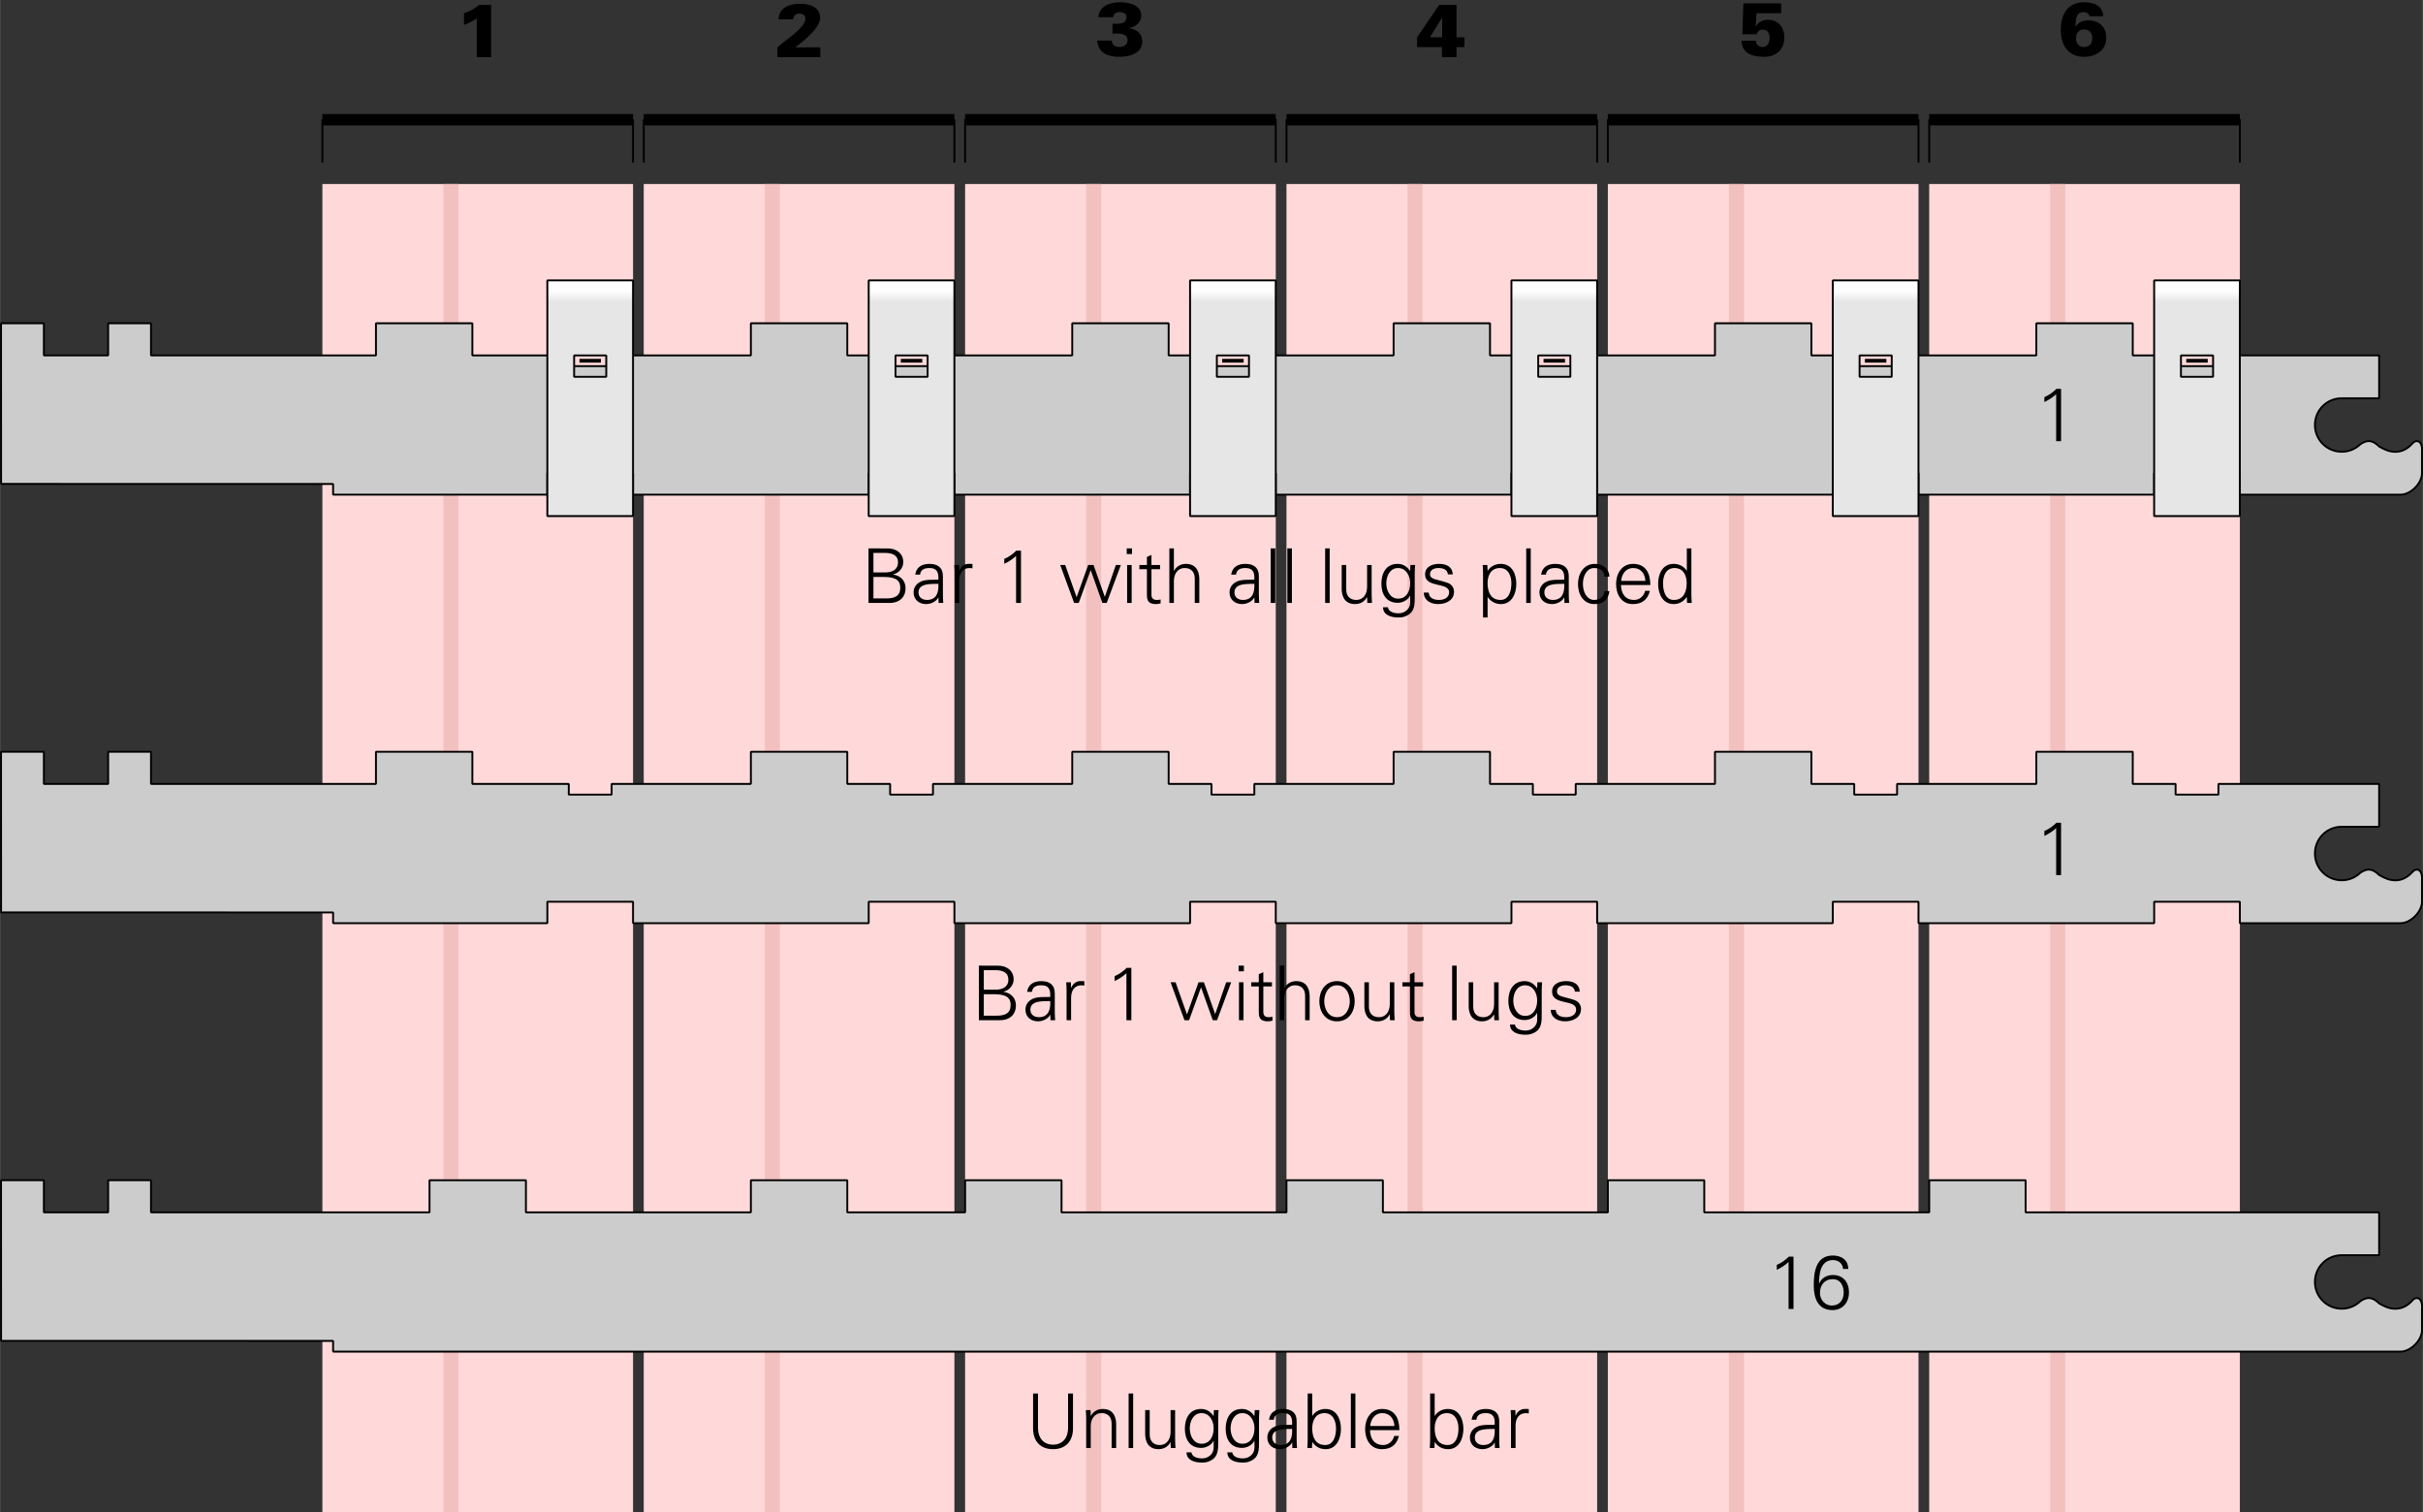 <?xml version="1.0" encoding="ISO-8859-1" standalone="yes"?>
<!DOCTYPE svg PUBLIC "-//W3C//DTD SVG 20010904//EN"
  "http://www.w3.org/TR/2001/REC-SVG-20010904/DTD/svg10.dtd">
<svg width="11.308cm" height="7.058cm" viewBox="424.531 3004.438 1602.672 1000.391" version="1.0"
    xmlns="http://www.w3.org/2000/svg"
    xmlns:xlink="http://www.w3.org/1999/xlink">
<rect x="424.531" y="3004.438" width="1602.672" height="1000.391" fill="#333333" stroke="none"/>
<desc>
  Exported by the ArtWorks SVGExport module.
  Source document: SCSI::Develop.$.Develop.Web.!WebXpress.^.Input.cm.Pages.crypto.hagelin.cx52.artwork.cx52_bars_examples
</desc>
<g transform="matrix(1 0 0 -1 0 7009.266)" stroke-miterlimit="16" fill-rule="evenodd" clip-rule="evenodd" stroke-linejoin="bevel" stroke-linecap="butt">
<rect x="1700.617" y="3004.438" width="205.5" height="878.672" fill="#ffd9d9"/>
<rect x="1488.047" y="3004.438" width="205.492" height="878.672" fill="#ffd9d9"/>
<rect x="1275.461" y="3004.438" width="205.5" height="878.672" fill="#ffd9d9"/>
<rect x="1062.883" y="3004.438" width="205.5" height="878.672" fill="#ffd9d9"/>
<rect x="850.312" y="3004.438" width="205.492" height="878.672" fill="#ffd9d9"/>
<path d="M935.344 3883.109 935.344 3004.438" stroke="#f3c0c0" stroke-width="10" stroke-linejoin="miter" fill="none"/>
<rect x="637.734" y="3004.438" width="205.492" height="878.672" fill="#ffd9d9"/>
<path d="M722.766 3883.109 722.766 3004.438" stroke="#f3c0c0" stroke-width="10" stroke-linejoin="miter" fill="none"/>
<path d="M1147.922 3883.109 1147.922 3004.438" stroke="#f3c0c0" stroke-width="10" stroke-linejoin="miter" fill="none"/>
<g>
<path d="M741.398 4001.594 C738.492 3999.094 735.047 3997.195 731.398 3996.047 L731.398 3988.344 C734.398 3989.344 737.195 3990.945 739.844 3992.648 L739.844 3967 749.344 3967 749.344 4001.594 741.398 4001.594 Z" fill="#000000"/>
</g>
<g>
<path d="M950.594 3973.492 950.594 3973.594 C950.648 3973.695 966.992 3984.992 966.992 3992.945 966.992 4000.047 960.148 4002.344 953.844 4002.344 946.547 4002.344 939.742 3999.844 939.445 3992.047 L949.195 3992.047 C949.242 3993.945 950.695 3995.844 952.945 3995.844 955.594 3995.844 957.242 3994.844 957.242 3992.398 957.242 3986.344 943.094 3977.844 938.742 3973.492 L938.742 3967 967.094 3967 967.094 3973.492 950.594 3973.492 Z" fill="#000000"/>
</g>
<g>
<path d="M1160.344 3982.594 C1163.992 3982.594 1170.344 3983.398 1170.344 3978.047 1170.344 3974.992 1167.492 3973.742 1164.898 3973.742 1163.594 3973.742 1162.344 3974.094 1161.445 3974.797 1160.547 3975.492 1159.945 3976.547 1159.945 3977.992 L1150.195 3977.992 C1151.148 3969.492 1157.445 3967.25 1165.297 3967.25 1171.492 3967.25 1180.094 3969.594 1180.094 3977.242 1180.094 3982.594 1176.398 3985.492 1171.344 3986.148 L1171.344 3986.297 C1175.492 3986.898 1179.398 3990.094 1179.398 3994.492 1179.398 4001.742 1170.945 4003.344 1165.242 4003.344 1158.648 4003.344 1151.242 4000.648 1151.094 3993.398 L1160.844 3993.398 C1160.844 3995.445 1162.648 3996.844 1165.047 3996.844 1167.047 3996.844 1169.648 3995.898 1169.648 3993.898 1169.648 3988.492 1164.297 3989.094 1160.344 3989.094 L1160.344 3982.594 Z" fill="#000000"/>
</g>
<g>
<path d="M1361.844 3973.648 1378.297 3973.648 1378.297 3967 1387.945 3967 1387.945 3973.648 1393.195 3973.648 1393.195 3980.148 1387.945 3980.148 1387.945 4001.594 1376.492 4001.594 1361.844 3980.148 1361.844 3973.648 Z M1370.297 3980.148 1378.344 3992.992 1378.445 3992.992 1378.445 3980.148 1370.297 3980.148 Z" fill="#000000"/>
</g>
<g>
<path d="M1576.445 3977.898 C1576.742 3969.094 1584.242 3967.25 1591.547 3967.25 1599.445 3967.25 1604.797 3972.094 1604.797 3980.148 1604.797 3986.594 1600.898 3991.742 1594.148 3991.742 1590.492 3991.742 1587.898 3990.398 1585.898 3987.344 L1585.797 3987.445 1586.398 3996.094 1602.695 3996.094 1602.695 4002.594 1577.695 4002.594 1576.992 3982.195 1586.594 3982.195 C1586.844 3983.992 1588.547 3985.242 1590.297 3985.242 1593.695 3985.242 1595.047 3983.047 1595.047 3979.844 1595.047 3976.898 1593.844 3973.742 1590.398 3973.742 1587.898 3973.742 1586.047 3975.242 1585.992 3977.898 L1576.445 3977.898 Z" fill="#000000"/>
</g>
<g>
<path d="M1803.094 3985.344 C1806.344 3985.344 1808.492 3983.297 1808.492 3979.547 1808.492 3975.797 1806.344 3973.742 1803.094 3973.742 1799.844 3973.742 1797.742 3975.797 1797.742 3979.547 1797.742 3983.297 1799.844 3985.344 1803.094 3985.344 Z M1815.742 3994.094 C1815.445 4000.945 1809.547 4003.344 1803.242 4003.344 1791.797 4003.344 1787.648 3994.844 1787.648 3984.945 1787.648 3975.195 1792.445 3967.25 1802.992 3967.25 1810.797 3967.25 1817.742 3971.445 1817.742 3979.898 1817.742 3986.992 1812.898 3991.344 1806.047 3991.344 1802.297 3991.344 1799.148 3990.148 1797.492 3987.047 L1797.398 3987.148 C1797.547 3990.898 1797.195 3996.844 1802.547 3996.844 1803.547 3996.844 1804.547 3996.594 1805.297 3996.094 1806.047 3995.648 1806.547 3994.945 1806.594 3994.094 L1815.742 3994.094 Z" fill="#000000"/>
</g>
<path d="M1360.5 3883.109 1360.5 3004.438" stroke="#f3c0c0" stroke-width="10" stroke-linejoin="miter" fill="none"/>
<path d="M1573.078 3883.109 1573.078 3004.438" stroke="#f3c0c0" stroke-width="10" stroke-linejoin="miter" fill="none"/>
<path d="M1785.656 3883.109 1785.656 3004.438" stroke="#f3c0c0" stroke-width="10" stroke-linejoin="miter" fill="none"/>
<path d="M1991.188 3723.711" stroke="#ff0000" stroke-width="1.25" stroke-linejoin="miter" fill="none"/>
<path d="M2026.578 3691.789 2026.578 3705.961 C2026.867 3710.094 2025.773 3713.094 2023.039 3713.047 2021.141 3713.008 2019.828 3710.859 2018.445 3709.695 2015.469 3707.195 2012.562 3705.969 2008.875 3705.969 2005.227 3705.969 2001.906 3707.344 1998.234 3709.508 1996.305 3711.438 1993.93 3713.141 1991.148 3713.047 1988.828 3712.977 1986.047 3711.406 1984.75 3710.047 1981.695 3707.516 1977.766 3706 1973.477 3706 1963.688 3706 1955.766 3713.922 1955.766 3723.711 1955.766 3733.5 1963.648 3741.391 1973.438 3741.391 L1998.234 3741.391 1998.234 3769.734 1891.945 3769.734 1891.945 3762.648 1863.602 3762.648 1863.602 3769.734 1835.258 3769.734 1835.258 3790.992 1771.484 3790.992 1771.484 3769.734 1679.367 3769.734 1679.367 3762.648 1651.023 3762.648 1651.023 3769.734 1622.68 3769.734 1622.68 3790.992 1558.906 3790.992 1558.906 3769.734 1466.789 3769.734 1466.789 3762.648 1438.445 3762.648 1438.445 3769.734 1410.102 3769.734 1410.102 3790.992 1346.328 3790.992 1346.328 3769.734 1254.211 3769.734 1254.211 3762.648 1225.867 3762.648 1225.867 3769.734 1197.523 3769.734 1197.523 3790.992 1133.75 3790.992 1133.75 3769.734 1041.633 3769.734 1041.633 3762.648 1013.289 3762.648 1013.289 3769.734 984.945 3769.734 984.945 3790.992 921.172 3790.992 921.172 3769.734 829.055 3769.734 829.055 3762.648 800.711 3762.648 800.711 3769.734 736.938 3769.734 736.938 3790.992 673.164 3790.992 673.164 3769.734 524.359 3769.734 524.359 3790.992 496.016 3790.992 496.016 3769.734 453.5 3769.734 453.5 3790.992 425.156 3790.992 425.195 3684.742 644.82 3684.703 644.82 3677.617 786.539 3677.617 786.539 3691.789 843.227 3691.789 843.227 3677.617 999.117 3677.617 999.117 3691.789 1055.805 3691.789 1055.805 3677.617 1211.695 3677.617 1211.695 3691.789 1268.383 3691.789 1268.383 3677.617 1424.273 3677.617 1424.273 3691.789 1480.961 3691.789 1480.961 3677.617 1636.852 3677.617 1636.852 3691.789 1693.539 3691.789 1693.539 3677.617 1849.43 3677.617 1849.43 3691.789 1906.117 3691.789 1906.117 3677.617 2012.406 3677.617 C2019.078 3677.617 2026.578 3685.109 2026.578 3691.789 Z" stroke="#000000" stroke-width="1.25" stroke-linejoin="miter" fill="#cccccc"/>
<g>
<defs>
<linearGradient id="_Fill0" gradientUnits="userSpaceOnUse" x1="814.875" y1="3812.258" x2="814.875" y2="3805.172" spreadMethod="pad">
<stop offset="0" stop-color="#ffffff"/>
<stop offset="1" stop-color="#e6e6e6"/>
</linearGradient>
</defs>
<path d="M804.25 3755.57 804.25 3769.742 825.508 3769.742 825.508 3755.57 804.25 3755.57 Z M786.531 3663.453 786.531 3819.344 843.219 3819.344 843.219 3663.453 786.531 3663.453 Z" stroke="#000000" stroke-width="1.25" stroke-linejoin="miter" fill="url(#_Fill0)"/>
<path d="M807.781 3766.203 821.961 3766.203" stroke="#000000" stroke-width="2.5" stroke-linejoin="miter" fill="none"/>
</g>
<g>
<defs>
<linearGradient id="_Fill1" gradientUnits="userSpaceOnUse" x1="1240.031" y1="3812.258" x2="1240.031" y2="3805.172" spreadMethod="pad">
<stop offset="0" stop-color="#ffffff"/>
<stop offset="1" stop-color="#e6e6e6"/>
</linearGradient>
</defs>
<path d="M1229.406 3755.57 1229.406 3769.742 1250.664 3769.742 1250.664 3755.57 1229.406 3755.57 Z M1211.688 3663.453 1211.688 3819.344 1268.375 3819.344 1268.375 3663.453 1211.688 3663.453 Z" stroke="#000000" stroke-width="1.25" stroke-linejoin="miter" fill="url(#_Fill1)"/>
<path d="M1232.938 3766.203 1247.117 3766.203" stroke="#000000" stroke-width="2.5" stroke-linejoin="miter" fill="none"/>
</g>
<g>
<defs>
<linearGradient id="_Fill2" gradientUnits="userSpaceOnUse" x1="1452.609" y1="3812.258" x2="1452.609" y2="3805.172" spreadMethod="pad">
<stop offset="0" stop-color="#ffffff"/>
<stop offset="1" stop-color="#e6e6e6"/>
</linearGradient>
</defs>
<path d="M1441.984 3755.57 1441.984 3769.742 1463.242 3769.742 1463.242 3755.57 1441.984 3755.57 Z M1424.266 3663.453 1424.266 3819.344 1480.953 3819.344 1480.953 3663.453 1424.266 3663.453 Z" stroke="#000000" stroke-width="1.25" stroke-linejoin="miter" fill="url(#_Fill2)"/>
<path d="M1445.516 3766.203 1459.695 3766.203" stroke="#000000" stroke-width="2.5" stroke-linejoin="miter" fill="none"/>
</g>
<g>
<defs>
<linearGradient id="_Fill3" gradientUnits="userSpaceOnUse" x1="1665.188" y1="3812.258" x2="1665.188" y2="3805.172" spreadMethod="pad">
<stop offset="0" stop-color="#ffffff"/>
<stop offset="1" stop-color="#e6e6e6"/>
</linearGradient>
</defs>
<path d="M1654.562 3755.57 1654.562 3769.742 1675.82 3769.742 1675.82 3755.57 1654.562 3755.57 Z M1636.844 3663.453 1636.844 3819.344 1693.531 3819.344 1693.531 3663.453 1636.844 3663.453 Z" stroke="#000000" stroke-width="1.25" stroke-linejoin="miter" fill="url(#_Fill3)"/>
<path d="M1658.094 3766.203 1672.273 3766.203" stroke="#000000" stroke-width="2.5" stroke-linejoin="miter" fill="none"/>
</g>
<g>
<defs>
<linearGradient id="_Fill4" gradientUnits="userSpaceOnUse" x1="1877.766" y1="3812.258" x2="1877.766" y2="3805.172" spreadMethod="pad">
<stop offset="0" stop-color="#ffffff"/>
<stop offset="1" stop-color="#e6e6e6"/>
</linearGradient>
</defs>
<path d="M1867.141 3755.57 1867.141 3769.742 1888.398 3769.742 1888.398 3755.57 1867.141 3755.57 Z M1849.422 3663.453 1849.422 3819.344 1906.109 3819.344 1906.109 3663.453 1849.422 3663.453 Z" stroke="#000000" stroke-width="1.25" stroke-linejoin="miter" fill="url(#_Fill4)"/>
<path d="M1870.672 3766.203 1884.852 3766.203" stroke="#000000" stroke-width="2.5" stroke-linejoin="miter" fill="none"/>
</g>
<path d="M1977.016 3450.906" stroke="#ff0000" stroke-width="1.25" stroke-linejoin="miter" fill="none"/>
<path d="M2026.578 3408.352 2026.578 3422.523 C2026.867 3426.656 2025.773 3429.656 2023.039 3429.609 2021.141 3429.57 2019.828 3427.422 2018.445 3426.258 2015.469 3423.758 2012.562 3422.531 2008.875 3422.531 2005.227 3422.531 2001.906 3423.906 1998.234 3426.07 1996.305 3428 1993.93 3429.703 1991.148 3429.609 1988.828 3429.539 1986.047 3427.969 1984.75 3426.609 1981.695 3424.078 1977.766 3422.562 1973.477 3422.562 1963.688 3422.562 1955.766 3430.484 1955.766 3440.273 1955.766 3450.062 1963.648 3457.953 1973.438 3457.953 L1998.234 3457.953 1998.234 3486.297 1891.945 3486.297 1891.945 3479.211 1863.602 3479.211 1863.602 3486.297 1835.258 3486.297 1835.258 3507.555 1771.484 3507.555 1771.484 3486.297 1679.367 3486.297 1679.367 3479.211 1651.023 3479.211 1651.023 3486.297 1622.68 3486.297 1622.68 3507.555 1558.906 3507.555 1558.906 3486.297 1466.789 3486.297 1466.789 3479.211 1438.445 3479.211 1438.445 3486.297 1410.102 3486.297 1410.102 3507.555 1346.328 3507.555 1346.328 3486.297 1254.211 3486.297 1254.211 3479.211 1225.867 3479.211 1225.867 3486.297 1197.523 3486.297 1197.523 3507.555 1133.75 3507.555 1133.75 3486.297 1041.633 3486.297 1041.633 3479.211 1013.289 3479.211 1013.289 3486.297 984.945 3486.297 984.945 3507.555 921.172 3507.555 921.172 3486.297 829.055 3486.297 829.055 3479.211 800.711 3479.211 800.711 3486.297 736.938 3486.297 736.938 3507.555 673.164 3507.555 673.164 3486.297 524.359 3486.297 524.359 3507.555 496.016 3507.555 496.016 3486.297 453.5 3486.297 453.5 3507.555 425.156 3507.555 425.195 3401.305 644.82 3401.266 644.82 3394.18 786.539 3394.18 786.539 3408.352 843.227 3408.352 843.227 3394.18 999.117 3394.18 999.117 3408.352 1055.805 3408.352 1055.805 3394.18 1211.695 3394.18 1211.695 3408.352 1268.383 3408.352 1268.383 3394.18 1424.273 3394.18 1424.273 3408.352 1480.961 3408.352 1480.961 3394.18 1636.852 3394.18 1636.852 3408.352 1693.539 3408.352 1693.539 3394.18 1849.43 3394.18 1849.43 3408.352 1906.117 3408.352 1906.117 3394.18 2012.406 3394.18 C2019.078 3394.18 2026.578 3401.672 2026.578 3408.352 Z" stroke="#000000" stroke-width="1.25" stroke-linejoin="miter" fill="#cccccc"/>
<path d="M2026.578 3124.953 2026.578 3139.125 C2026.867 3143.258 2025.773 3146.258 2023.039 3146.211 2021.141 3146.172 2019.828 3144.023 2018.445 3142.859 2015.469 3140.359 2012.562 3139.133 2008.875 3139.133 2005.227 3139.133 2001.906 3140.508 1998.234 3142.672 1996.305 3144.602 1993.93 3146.305 1991.148 3146.211 1988.828 3146.141 1986.047 3144.57 1984.75 3143.211 1981.695 3140.68 1977.766 3139.164 1973.477 3139.164 1963.688 3139.164 1955.766 3147.086 1955.766 3156.875 1955.766 3166.664 1963.648 3174.555 1973.438 3174.555 L1998.234 3174.555 1998.234 3202.898 1764.398 3202.898 1764.398 3224.156 1700.625 3224.156 1700.625 3202.898 1551.82 3202.898 1551.82 3224.156 1488.047 3224.156 1488.047 3202.898 1339.242 3202.898 1339.242 3224.156 1275.469 3224.156 1275.469 3202.898 1126.664 3202.898 1126.664 3224.156 1062.891 3224.156 1062.891 3202.898 984.945 3202.898 984.945 3224.156 921.172 3224.156 921.172 3202.898 772.367 3202.898 772.367 3224.156 708.594 3224.156 708.594 3202.898 524.359 3202.898 524.359 3224.156 496.016 3224.156 496.016 3202.898 453.5 3202.898 453.5 3224.156 425.156 3224.156 425.195 3117.906 644.82 3117.867 644.82 3110.781 2012.406 3110.781 C2019.078 3110.781 2026.578 3118.273 2026.578 3124.953 Z" stroke="#000000" stroke-width="1.25" stroke-linejoin="miter" fill="#cccccc"/>
<g>
<path d="M637.734 3897.281 637.734 3925.625 843.227 3925.625 843.227 3897.281" stroke="#000000" stroke-width="1.25" stroke-linejoin="miter" fill="none"/>
<path d="M637.734 3925.625 843.227 3925.625" stroke="#000000" stroke-width="7.5" stroke-linejoin="miter" fill="none"/>
</g>
<g>
<path d="M850.312 3897.281 850.312 3925.625 1055.805 3925.625 1055.805 3897.281" stroke="#000000" stroke-width="1.25" stroke-linejoin="miter" fill="none"/>
<path d="M850.312 3925.625 1055.805 3925.625" stroke="#000000" stroke-width="7.5" stroke-linejoin="miter" fill="none"/>
</g>
<g>
<path d="M1062.891 3897.281 1062.891 3925.625 1268.383 3925.625 1268.383 3897.281" stroke="#000000" stroke-width="1.25" stroke-linejoin="miter" fill="none"/>
<path d="M1062.891 3925.625 1268.383 3925.625" stroke="#000000" stroke-width="7.5" stroke-linejoin="miter" fill="none"/>
</g>
<g>
<path d="M1275.469 3897.281 1275.469 3925.625 1480.961 3925.625 1480.961 3897.281" stroke="#000000" stroke-width="1.25" stroke-linejoin="miter" fill="none"/>
<path d="M1275.469 3925.625 1480.961 3925.625" stroke="#000000" stroke-width="7.5" stroke-linejoin="miter" fill="none"/>
</g>
<g>
<path d="M1488.047 3897.281 1488.047 3925.625 1693.539 3925.625 1693.539 3897.281" stroke="#000000" stroke-width="1.25" stroke-linejoin="miter" fill="none"/>
<path d="M1488.047 3925.625 1693.539 3925.625" stroke="#000000" stroke-width="7.5" stroke-linejoin="miter" fill="none"/>
</g>
<g>
<path d="M1700.625 3897.281 1700.625 3925.625 1906.117 3925.625 1906.117 3897.281" stroke="#000000" stroke-width="1.25" stroke-linejoin="miter" fill="none"/>
<path d="M1700.625 3925.625 1906.117 3925.625" stroke="#000000" stroke-width="7.5" stroke-linejoin="miter" fill="none"/>
</g>
<g>
<path d="M1002.242 3623.195 1008.242 3623.195 C1015.047 3623.195 1019.992 3622.242 1019.992 3616.094 1019.992 3610.547 1016.398 3608.898 1010.195 3608.992 L1002.242 3608.992 1002.242 3623.195 Z M1002.242 3626.195 1002.242 3639.094 1009.945 3639.094 C1014.195 3639.047 1018.492 3637.992 1018.492 3632.742 1018.492 3627.844 1014.297 3626.195 1010.094 3626.195 L1002.242 3626.195 Z M1012.742 3606 C1020.594 3606 1023.492 3610.898 1023.492 3615.648 1023.492 3620.797 1020.195 3623.992 1015.297 3624.797 L1015.297 3624.898 C1019.094 3625.797 1021.992 3629.047 1021.992 3633.047 1021.992 3638.797 1017.297 3642.047 1011.945 3642.047 L998.992 3642.094 998.992 3606 1012.742 3606 Z" fill="#000000"/>
<path d="M1032.047 3612.992 C1032.047 3619.297 1040.945 3618.492 1045.195 3618.648 1045.492 3613.398 1044.242 3607.992 1037.695 3607.992 1034.648 3607.992 1032.047 3609.594 1032.047 3612.992 L1032.047 3612.992 Z M1045.195 3621.398 C1041.547 3621.195 1037.195 3621.695 1033.844 3620.242 1030.844 3618.992 1028.797 3616.398 1028.797 3612.992 1028.797 3608.094 1032.492 3605.25 1037.148 3605.25 1040.547 3605.25 1043.898 3607.242 1044.992 3609.344 L1045.148 3609.695 1045.242 3609.695 1045.344 3606 1048.445 3606 C1048.344 3607.695 1048.148 3609.695 1048.195 3611.648 L1048.195 3623.547 C1048.297 3629.297 1044.844 3631.844 1039.297 3631.844 1034.492 3631.844 1030.648 3629.898 1029.898 3624.742 L1033.094 3624.742 C1033.492 3628.148 1036.094 3629.094 1039.242 3629.094 1042.797 3629.094 1044.898 3627.797 1045.195 3623.695 L1045.195 3621.398 Z" fill="#000000"/>
<path d="M1058.992 3621.094 C1059.094 3625.898 1061.445 3629.094 1065.898 3629.094 1066.492 3629.094 1067.148 3628.945 1067.742 3628.898 L1067.742 3631.797 C1066.742 3631.844 1065.742 3631.898 1064.742 3631.844 1062.242 3631.742 1059.992 3629.945 1059.094 3627.398 L1058.992 3627.398 1058.844 3631.094 1055.742 3631.094 C1055.844 3629.398 1056.047 3627.398 1055.992 3625.445 L1055.992 3606 1058.992 3606 1058.992 3621.094 Z" fill="#000000"/>
<path d="M1088.797 3631.898 C1091.594 3633.242 1094.297 3634.898 1096.594 3637.094 L1096.594 3606 1099.844 3606 1099.844 3640.594 1096.742 3640.594 C1094.492 3638.344 1091.742 3636.344 1088.797 3635.148 L1088.797 3631.898 Z" fill="#000000"/>
<path d="M1129.094 3631.094 1125.797 3631.094 1134.992 3606 1138.047 3606 1145.898 3627.648 1145.992 3627.648 1153.695 3606 1156.547 3606 1165.898 3631.094 1162.594 3631.094 1155.344 3610.148 1155.242 3610.148 1147.844 3631.094 1144.297 3631.094 1136.695 3609.945 1136.594 3609.945 1129.094 3631.094 Z" fill="#000000"/>
<path d="M1170.047 3631.094 1170.047 3606 1173.047 3606 1173.047 3631.094 1170.047 3631.094 Z M1173.297 3642.094 1169.797 3642.094 1169.797 3638.344 1173.297 3638.344 1173.297 3642.094 Z" fill="#000000"/>
<path d="M1183.148 3612.695 C1183.148 3609.297 1182.797 3605.25 1189.148 3605.25 1190.148 3605.25 1191.242 3605.445 1192.195 3605.695 L1192.195 3608.297 C1191.398 3608.047 1190.492 3607.992 1189.594 3607.992 1187.297 3607.992 1186.094 3609.242 1186.148 3611.547 L1186.148 3628.344 1191.844 3628.344 1191.844 3631.094 1186.148 3631.094 1186.148 3637.742 1183.148 3636.445 1183.148 3631.094 1178.148 3631.094 1178.148 3628.344 1183.148 3628.344 1183.148 3612.695 Z" fill="#000000"/>
<path d="M1200.992 3642.094 1197.992 3642.094 1197.992 3606 1200.992 3606 1200.992 3620.445 C1200.992 3624.945 1203.242 3629.094 1208.195 3629.094 1212.297 3629.094 1214.797 3626.547 1214.797 3622.195 L1214.797 3606 1217.797 3606 1217.797 3621.695 C1217.797 3624.594 1217.148 3631.844 1208.945 3631.844 1205.695 3631.844 1202.844 3630.398 1201.094 3627.297 L1200.992 3627.297 1200.992 3642.094 Z" fill="#000000"/>
<path d="M1241.047 3612.992 C1241.047 3619.297 1249.945 3618.492 1254.195 3618.648 1254.492 3613.398 1253.242 3607.992 1246.695 3607.992 1243.648 3607.992 1241.047 3609.594 1241.047 3612.992 L1241.047 3612.992 Z M1254.195 3621.398 C1250.547 3621.195 1246.195 3621.695 1242.844 3620.242 1239.844 3618.992 1237.797 3616.398 1237.797 3612.992 1237.797 3608.094 1241.492 3605.25 1246.148 3605.25 1249.547 3605.25 1252.898 3607.242 1253.992 3609.344 L1254.148 3609.695 1254.242 3609.695 1254.344 3606 1257.445 3606 C1257.344 3607.695 1257.148 3609.695 1257.195 3611.648 L1257.195 3623.547 C1257.297 3629.297 1253.844 3631.844 1248.297 3631.844 1243.492 3631.844 1239.648 3629.898 1238.898 3624.742 L1242.094 3624.742 C1242.492 3628.148 1245.094 3629.094 1248.242 3629.094 1251.797 3629.094 1253.898 3627.797 1254.195 3623.695 L1254.195 3621.398 Z" fill="#000000"/>
<path d="M1268.047 3642.094 1265.047 3642.094 1265.047 3606 1268.047 3606 1268.047 3642.094 Z" fill="#000000"/>
<path d="M1279.047 3642.094 1276.047 3642.094 1276.047 3606 1279.047 3606 1279.047 3642.094 Z" fill="#000000"/>
<path d="M1304.047 3642.094 1301.047 3642.094 1301.047 3606 1304.047 3606 1304.047 3642.094 Z" fill="#000000"/>
<path d="M1328.797 3616.648 C1328.797 3612.148 1326.547 3607.992 1321.594 3607.992 1317.492 3607.992 1314.992 3610.547 1314.992 3614.898 L1314.992 3631.094 1311.992 3631.094 1311.992 3615.398 C1311.992 3612.492 1312.648 3605.25 1320.844 3605.25 1324.094 3605.25 1326.945 3606.695 1328.695 3609.797 L1328.797 3609.695 1328.945 3606 1332.047 3606 C1331.945 3607.695 1331.797 3609.695 1331.797 3611.648 L1331.797 3631.094 1328.797 3631.094 1328.797 3616.648 Z" fill="#000000"/>
<path d="M1357.297 3619.094 C1357.297 3614.195 1355.094 3608.844 1349.344 3608.844 1343.844 3608.844 1341.492 3614.398 1341.492 3618.992 1341.492 3623.594 1343.797 3629.094 1349.242 3629.094 1354.648 3629.094 1357.297 3623.898 1357.297 3619.094 L1357.297 3619.094 Z M1357.297 3627.398 1357.195 3627.195 C1355.195 3630.094 1352.594 3631.844 1348.945 3631.844 1341.297 3631.844 1338.242 3625.547 1338.242 3618.742 1338.242 3611.844 1341.492 3606.094 1349.047 3606.094 1352.297 3606.094 1355.742 3607.844 1357.195 3610.797 L1357.297 3610.797 1357.297 3606.094 C1357.195 3601.898 1353.594 3599.148 1349.695 3599.148 1346.492 3599.148 1342.945 3600.148 1342.594 3603.148 L1339.344 3603.148 C1339.344 3597.945 1344.742 3596.398 1349.297 3596.398 1351.648 3596.398 1352.992 3596.594 1354.992 3597.547 1360.547 3600.148 1360.297 3605.398 1360.297 3610.398 L1360.297 3625.445 C1360.297 3627.398 1360.445 3629.398 1360.547 3631.094 L1357.445 3631.094 1357.297 3627.398 Z" fill="#000000"/>
<path d="M1367.148 3624.844 C1367.148 3620.195 1371.148 3619.047 1375.094 3618.094 1379.094 3617.195 1383.047 3616.594 1383.047 3612.992 1383.047 3609.492 1379.695 3607.992 1376.492 3607.992 1373.094 3607.992 1369.797 3609.094 1369.547 3612.844 L1366.297 3612.844 C1366.398 3607.297 1371.398 3605.25 1375.742 3605.25 1381.047 3605.25 1386.297 3607.797 1386.297 3613.445 1386.297 3616.148 1384.648 3618.398 1382.047 3619.297 1375.242 3621.695 1370.398 3621.344 1370.398 3625.047 1370.398 3627.992 1373.242 3629.094 1376.047 3629.094 1379.148 3629.094 1381.945 3628.047 1382.242 3624.898 L1385.492 3624.898 C1385.094 3630.195 1381.094 3631.844 1376.344 3631.844 1371.945 3631.844 1367.148 3630.047 1367.148 3624.844 L1367.148 3624.844 Z" fill="#000000"/>
<path d="M1408.492 3619.148 C1408.492 3624.242 1410.742 3629.094 1416.594 3629.094 1422.297 3629.094 1424.242 3623.797 1424.242 3618.992 1424.242 3614.344 1422.797 3607.992 1417.047 3607.992 1410.492 3607.992 1408.492 3613.445 1408.492 3619.148 L1408.492 3619.148 Z M1408.492 3609.898 1408.594 3609.898 C1410.648 3606.898 1413.695 3605.25 1417.344 3605.25 1424.648 3605.25 1427.492 3612.344 1427.492 3618.648 1427.492 3625.148 1424.648 3631.844 1417.195 3631.844 1413.844 3631.844 1410.344 3630.242 1408.594 3627.297 L1408.492 3627.398 1408.344 3631.094 1405.242 3631.094 C1405.344 3629.398 1405.547 3627.398 1405.492 3625.445 L1405.492 3596.398 1408.492 3596.398 1408.492 3609.898 Z" fill="#000000"/>
<path d="M1437.047 3642.094 1434.047 3642.094 1434.047 3606 1437.047 3606 1437.047 3642.094 Z" fill="#000000"/>
<path d="M1446.047 3612.992 C1446.047 3619.297 1454.945 3618.492 1459.195 3618.648 1459.492 3613.398 1458.242 3607.992 1451.695 3607.992 1448.648 3607.992 1446.047 3609.594 1446.047 3612.992 L1446.047 3612.992 Z M1459.195 3621.398 C1455.547 3621.195 1451.195 3621.695 1447.844 3620.242 1444.844 3618.992 1442.797 3616.398 1442.797 3612.992 1442.797 3608.094 1446.492 3605.25 1451.148 3605.25 1454.547 3605.25 1457.898 3607.242 1458.992 3609.344 L1459.148 3609.695 1459.242 3609.695 1459.344 3606 1462.445 3606 C1462.344 3607.695 1462.148 3609.695 1462.195 3611.648 L1462.195 3623.547 C1462.297 3629.297 1458.844 3631.844 1453.297 3631.844 1448.492 3631.844 1444.648 3629.898 1443.898 3624.742 L1447.094 3624.742 C1447.492 3628.148 1450.094 3629.094 1453.242 3629.094 1456.797 3629.094 1458.898 3627.797 1459.195 3623.695 L1459.195 3621.398 Z" fill="#000000"/>
<path d="M1489.094 3623.398 C1488.844 3628.742 1484.648 3631.844 1479.492 3631.844 1472.047 3631.844 1468.297 3625.344 1468.297 3618.547 1468.297 3611.695 1471.797 3605.25 1479.297 3605.25 1484.992 3605.25 1488.297 3608.094 1489.094 3613.844 L1485.844 3613.844 C1485.594 3610.398 1482.898 3607.992 1478.992 3607.992 1474.398 3607.992 1471.547 3612.844 1471.547 3618.594 1471.547 3624.297 1474.398 3629.094 1478.992 3629.094 1483.148 3629.094 1485.594 3627.242 1485.844 3623.398 L1489.094 3623.398 Z" fill="#000000"/>
<path d="M1516.148 3617.844 C1516.148 3625.695 1513.094 3631.844 1504.695 3631.844 1497.242 3631.844 1493.492 3625.344 1493.492 3618.547 1493.492 3611.695 1496.992 3605.25 1504.492 3605.25 1510.547 3605.25 1514.297 3607.992 1515.844 3613.992 L1512.695 3613.992 C1511.945 3610.547 1508.992 3607.992 1505.445 3607.992 1499.297 3607.992 1496.844 3612.492 1496.742 3617.844 L1516.148 3617.844 Z M1496.844 3620.594 C1497.242 3624.992 1499.844 3629.094 1504.742 3629.094 1509.945 3629.094 1512.547 3625.445 1512.898 3620.594 L1496.844 3620.594 Z" fill="#000000"/>
<path d="M1540.195 3619.148 C1540.195 3613.445 1538.195 3607.992 1531.648 3607.992 1525.898 3607.992 1524.547 3614.344 1524.547 3618.992 1524.547 3623.797 1526.398 3629.094 1532.094 3629.094 1537.945 3629.094 1540.195 3624.242 1540.195 3619.148 L1540.195 3619.148 Z M1540.445 3606 1543.547 3606 C1543.445 3607.695 1543.297 3609.695 1543.297 3611.648 L1543.297 3642.094 1540.297 3642.094 1540.297 3627.398 1540.195 3627.297 C1538.445 3630.242 1534.945 3631.844 1531.594 3631.844 1524.148 3631.844 1521.297 3625.148 1521.297 3618.648 1521.297 3612.344 1524.148 3605.25 1531.594 3605.25 1535.094 3605.25 1538.148 3606.898 1540.195 3609.898 L1540.297 3609.695 1540.445 3606 Z" fill="#000000"/>
</g>
<g>
<path d="M1075.242 3347.195 1081.242 3347.195 C1088.047 3347.195 1092.992 3346.242 1092.992 3340.094 1092.992 3334.547 1089.398 3332.898 1083.195 3332.992 L1075.242 3332.992 1075.242 3347.195 Z M1075.242 3350.195 1075.242 3363.094 1082.945 3363.094 C1087.195 3363.047 1091.492 3361.992 1091.492 3356.742 1091.492 3351.844 1087.297 3350.195 1083.094 3350.195 L1075.242 3350.195 Z M1085.742 3330 C1093.594 3330 1096.492 3334.898 1096.492 3339.648 1096.492 3344.797 1093.195 3347.992 1088.297 3348.797 L1088.297 3348.898 C1092.094 3349.797 1094.992 3353.047 1094.992 3357.047 1094.992 3362.797 1090.297 3366.047 1084.945 3366.047 L1071.992 3366.094 1071.992 3330 1085.742 3330 Z" fill="#000000"/>
<path d="M1106.047 3336.992 C1106.047 3343.297 1114.945 3342.492 1119.195 3342.648 1119.492 3337.398 1118.242 3331.992 1111.695 3331.992 1108.648 3331.992 1106.047 3333.594 1106.047 3336.992 L1106.047 3336.992 Z M1119.195 3345.398 C1115.547 3345.195 1111.195 3345.695 1107.844 3344.242 1104.844 3342.992 1102.797 3340.398 1102.797 3336.992 1102.797 3332.094 1106.492 3329.25 1111.148 3329.25 1114.547 3329.25 1117.898 3331.242 1118.992 3333.344 L1119.148 3333.695 1119.242 3333.695 1119.344 3330 1122.445 3330 C1122.344 3331.695 1122.148 3333.695 1122.195 3335.648 L1122.195 3347.547 C1122.297 3353.297 1118.844 3355.844 1113.297 3355.844 1108.492 3355.844 1104.648 3353.898 1103.898 3348.742 L1107.094 3348.742 C1107.492 3352.148 1110.094 3353.094 1113.242 3353.094 1116.797 3353.094 1118.898 3351.797 1119.195 3347.695 L1119.195 3345.398 Z" fill="#000000"/>
<path d="M1132.992 3345.094 C1133.094 3349.898 1135.445 3353.094 1139.898 3353.094 1140.492 3353.094 1141.148 3352.945 1141.742 3352.898 L1141.742 3355.797 C1140.742 3355.844 1139.742 3355.898 1138.742 3355.844 1136.242 3355.742 1133.992 3353.945 1133.094 3351.398 L1132.992 3351.398 1132.844 3355.094 1129.742 3355.094 C1129.844 3353.398 1130.047 3351.398 1129.992 3349.445 L1129.992 3330 1132.992 3330 1132.992 3345.094 Z" fill="#000000"/>
<path d="M1161.797 3355.898 C1164.594 3357.242 1167.297 3358.898 1169.594 3361.094 L1169.594 3330 1172.844 3330 1172.844 3364.594 1169.742 3364.594 C1167.492 3362.344 1164.742 3360.344 1161.797 3359.148 L1161.797 3355.898 Z" fill="#000000"/>
<path d="M1202.094 3355.094 1198.797 3355.094 1207.992 3330 1211.047 3330 1218.898 3351.648 1218.992 3351.648 1226.695 3330 1229.547 3330 1238.898 3355.094 1235.594 3355.094 1228.344 3334.148 1228.242 3334.148 1220.844 3355.094 1217.297 3355.094 1209.695 3333.945 1209.594 3333.945 1202.094 3355.094 Z" fill="#000000"/>
<path d="M1244.047 3355.094 1244.047 3330 1247.047 3330 1247.047 3355.094 1244.047 3355.094 Z M1247.297 3366.094 1243.797 3366.094 1243.797 3362.344 1247.297 3362.344 1247.297 3366.094 Z" fill="#000000"/>
<path d="M1257.148 3336.695 C1257.148 3333.297 1256.797 3329.25 1263.148 3329.25 1264.148 3329.25 1265.242 3329.445 1266.195 3329.695 L1266.195 3332.297 C1265.398 3332.047 1264.492 3331.992 1263.594 3331.992 1261.297 3331.992 1260.094 3333.242 1260.148 3335.547 L1260.148 3352.344 1265.844 3352.344 1265.844 3355.094 1260.148 3355.094 1260.148 3361.742 1257.148 3360.445 1257.148 3355.094 1252.148 3355.094 1252.148 3352.344 1257.148 3352.344 1257.148 3336.695 Z" fill="#000000"/>
<path d="M1273.992 3366.094 1270.992 3366.094 1270.992 3330 1273.992 3330 1273.992 3344.445 C1273.992 3348.945 1276.242 3353.094 1281.195 3353.094 1285.297 3353.094 1287.797 3350.547 1287.797 3346.195 L1287.797 3330 1290.797 3330 1290.797 3345.695 C1290.797 3348.594 1290.148 3355.844 1281.945 3355.844 1278.695 3355.844 1275.844 3354.398 1274.094 3351.297 L1273.992 3351.297 1273.992 3366.094 Z" fill="#000000"/>
<path d="M1317.344 3342.547 C1317.344 3337.898 1314.945 3331.992 1308.898 3331.992 1302.844 3331.992 1300.445 3337.898 1300.445 3342.547 1300.445 3347.195 1302.844 3353.094 1308.898 3353.094 1314.945 3353.094 1317.344 3347.195 1317.344 3342.547 L1317.344 3342.547 Z M1308.898 3355.844 C1300.898 3355.844 1297.195 3349.148 1297.195 3342.547 1297.195 3335.945 1300.898 3329.25 1308.898 3329.25 1316.898 3329.25 1320.594 3335.945 1320.594 3342.547 1320.594 3349.148 1316.898 3355.844 1308.898 3355.844 L1308.898 3355.844 Z" fill="#000000"/>
<path d="M1343.797 3340.648 C1343.797 3336.148 1341.547 3331.992 1336.594 3331.992 1332.492 3331.992 1329.992 3334.547 1329.992 3338.898 L1329.992 3355.094 1326.992 3355.094 1326.992 3339.398 C1326.992 3336.492 1327.648 3329.25 1335.844 3329.25 1339.094 3329.25 1341.945 3330.695 1343.695 3333.797 L1343.797 3333.695 1343.945 3330 1347.047 3330 C1346.945 3331.695 1346.797 3333.695 1346.797 3335.648 L1346.797 3355.094 1343.797 3355.094 1343.797 3340.648 Z" fill="#000000"/>
<path d="M1357.148 3336.695 C1357.148 3333.297 1356.797 3329.25 1363.148 3329.25 1364.148 3329.25 1365.242 3329.445 1366.195 3329.695 L1366.195 3332.297 C1365.398 3332.047 1364.492 3331.992 1363.594 3331.992 1361.297 3331.992 1360.094 3333.242 1360.148 3335.547 L1360.148 3352.344 1365.844 3352.344 1365.844 3355.094 1360.148 3355.094 1360.148 3361.742 1357.148 3360.445 1357.148 3355.094 1352.148 3355.094 1352.148 3352.344 1357.148 3352.344 1357.148 3336.695 Z" fill="#000000"/>
<path d="M1388.047 3366.094 1385.047 3366.094 1385.047 3330 1388.047 3330 1388.047 3366.094 Z" fill="#000000"/>
<path d="M1412.797 3340.648 C1412.797 3336.148 1410.547 3331.992 1405.594 3331.992 1401.492 3331.992 1398.992 3334.547 1398.992 3338.898 L1398.992 3355.094 1395.992 3355.094 1395.992 3339.398 C1395.992 3336.492 1396.648 3329.25 1404.844 3329.25 1408.094 3329.25 1410.945 3330.695 1412.695 3333.797 L1412.797 3333.695 1412.945 3330 1416.047 3330 C1415.945 3331.695 1415.797 3333.695 1415.797 3335.648 L1415.797 3355.094 1412.797 3355.094 1412.797 3340.648 Z" fill="#000000"/>
<path d="M1441.297 3343.094 C1441.297 3338.195 1439.094 3332.844 1433.344 3332.844 1427.844 3332.844 1425.492 3338.398 1425.492 3342.992 1425.492 3347.594 1427.797 3353.094 1433.242 3353.094 1438.648 3353.094 1441.297 3347.898 1441.297 3343.094 L1441.297 3343.094 Z M1441.297 3351.398 1441.195 3351.195 C1439.195 3354.094 1436.594 3355.844 1432.945 3355.844 1425.297 3355.844 1422.242 3349.547 1422.242 3342.742 1422.242 3335.844 1425.492 3330.094 1433.047 3330.094 1436.297 3330.094 1439.742 3331.844 1441.195 3334.797 L1441.297 3334.797 1441.297 3330.094 C1441.195 3325.898 1437.594 3323.148 1433.695 3323.148 1430.492 3323.148 1426.945 3324.148 1426.594 3327.148 L1423.344 3327.148 C1423.344 3321.945 1428.742 3320.398 1433.297 3320.398 1435.648 3320.398 1436.992 3320.594 1438.992 3321.547 1444.547 3324.148 1444.297 3329.398 1444.297 3334.398 L1444.297 3349.445 C1444.297 3351.398 1444.445 3353.398 1444.547 3355.094 L1441.445 3355.094 1441.297 3351.398 Z" fill="#000000"/>
<path d="M1451.148 3348.844 C1451.148 3344.195 1455.148 3343.047 1459.094 3342.094 1463.094 3341.195 1467.047 3340.594 1467.047 3336.992 1467.047 3333.492 1463.695 3331.992 1460.492 3331.992 1457.094 3331.992 1453.797 3333.094 1453.547 3336.844 L1450.297 3336.844 C1450.398 3331.297 1455.398 3329.25 1459.742 3329.25 1465.047 3329.25 1470.297 3331.797 1470.297 3337.445 1470.297 3340.148 1468.648 3342.398 1466.047 3343.297 1459.242 3345.695 1454.398 3345.344 1454.398 3349.047 1454.398 3351.992 1457.242 3353.094 1460.047 3353.094 1463.148 3353.094 1465.945 3352.047 1466.242 3348.898 L1469.492 3348.898 C1469.094 3354.195 1465.094 3355.844 1460.344 3355.844 1455.945 3355.844 1451.148 3354.047 1451.148 3348.844 L1451.148 3348.844 Z" fill="#000000"/>
</g>
<g>
<path d="M1107.844 3083.094 1107.844 3059.695 C1107.945 3051.945 1112.297 3046.25 1121.047 3046.25 1129.797 3046.25 1134.148 3051.945 1134.242 3059.695 L1134.242 3083.094 1130.992 3083.094 1130.992 3059.742 C1130.742 3053.195 1126.992 3049.242 1121.047 3049.242 1115.094 3049.242 1111.344 3053.195 1111.094 3059.742 L1111.094 3083.094 1107.844 3083.094 Z" fill="#000000"/>
<path d="M1145.992 3061.445 C1145.992 3065.945 1148.242 3070.094 1153.195 3070.094 1157.297 3070.094 1159.797 3067.547 1159.797 3063.195 L1159.797 3047 1162.797 3047 1162.797 3062.695 C1162.797 3065.594 1162.148 3072.844 1153.945 3072.844 1150.695 3072.844 1147.844 3071.398 1146.094 3068.297 L1145.992 3068.398 1145.844 3072.094 1142.742 3072.094 C1142.844 3070.398 1142.992 3068.398 1142.992 3066.445 L1142.992 3047 1145.992 3047 1145.992 3061.445 Z" fill="#000000"/>
<path d="M1174.047 3083.094 1171.047 3083.094 1171.047 3047 1174.047 3047 1174.047 3083.094 Z" fill="#000000"/>
<path d="M1198.797 3057.648 C1198.797 3053.148 1196.547 3048.992 1191.594 3048.992 1187.492 3048.992 1184.992 3051.547 1184.992 3055.898 L1184.992 3072.094 1181.992 3072.094 1181.992 3056.398 C1181.992 3053.492 1182.648 3046.25 1190.844 3046.25 1194.094 3046.25 1196.945 3047.695 1198.695 3050.797 L1198.797 3050.695 1198.945 3047 1202.047 3047 C1201.945 3048.695 1201.797 3050.695 1201.797 3052.648 L1201.797 3072.094 1198.797 3072.094 1198.797 3057.648 Z" fill="#000000"/>
<path d="M1227.297 3060.094 C1227.297 3055.195 1225.094 3049.844 1219.344 3049.844 1213.844 3049.844 1211.492 3055.398 1211.492 3059.992 1211.492 3064.594 1213.797 3070.094 1219.242 3070.094 1224.648 3070.094 1227.297 3064.898 1227.297 3060.094 L1227.297 3060.094 Z M1227.297 3068.398 1227.195 3068.195 C1225.195 3071.094 1222.594 3072.844 1218.945 3072.844 1211.297 3072.844 1208.242 3066.547 1208.242 3059.742 1208.242 3052.844 1211.492 3047.094 1219.047 3047.094 1222.297 3047.094 1225.742 3048.844 1227.195 3051.797 L1227.297 3051.797 1227.297 3047.094 C1227.195 3042.898 1223.594 3040.148 1219.695 3040.148 1216.492 3040.148 1212.945 3041.148 1212.594 3044.148 L1209.344 3044.148 C1209.344 3038.945 1214.742 3037.398 1219.297 3037.398 1221.648 3037.398 1222.992 3037.594 1224.992 3038.547 1230.547 3041.148 1230.297 3046.398 1230.297 3051.398 L1230.297 3066.445 C1230.297 3068.398 1230.445 3070.398 1230.547 3072.094 L1227.445 3072.094 1227.297 3068.398 Z" fill="#000000"/>
<path d="M1254.297 3060.094 C1254.297 3055.195 1252.094 3049.844 1246.344 3049.844 1240.844 3049.844 1238.492 3055.398 1238.492 3059.992 1238.492 3064.594 1240.797 3070.094 1246.242 3070.094 1251.648 3070.094 1254.297 3064.898 1254.297 3060.094 L1254.297 3060.094 Z M1254.297 3068.398 1254.195 3068.195 C1252.195 3071.094 1249.594 3072.844 1245.945 3072.844 1238.297 3072.844 1235.242 3066.547 1235.242 3059.742 1235.242 3052.844 1238.492 3047.094 1246.047 3047.094 1249.297 3047.094 1252.742 3048.844 1254.195 3051.797 L1254.297 3051.797 1254.297 3047.094 C1254.195 3042.898 1250.594 3040.148 1246.695 3040.148 1243.492 3040.148 1239.945 3041.148 1239.594 3044.148 L1236.344 3044.148 C1236.344 3038.945 1241.742 3037.398 1246.297 3037.398 1248.648 3037.398 1249.992 3037.594 1251.992 3038.547 1257.547 3041.148 1257.297 3046.398 1257.297 3051.398 L1257.297 3066.445 C1257.297 3068.398 1257.445 3070.398 1257.547 3072.094 L1254.445 3072.094 1254.297 3068.398 Z" fill="#000000"/>
<path d="M1266.047 3053.992 C1266.047 3060.297 1274.945 3059.492 1279.195 3059.648 1279.492 3054.398 1278.242 3048.992 1271.695 3048.992 1268.648 3048.992 1266.047 3050.594 1266.047 3053.992 L1266.047 3053.992 Z M1279.195 3062.398 C1275.547 3062.195 1271.195 3062.695 1267.844 3061.242 1264.844 3059.992 1262.797 3057.398 1262.797 3053.992 1262.797 3049.094 1266.492 3046.25 1271.148 3046.25 1274.547 3046.25 1277.898 3048.242 1278.992 3050.344 L1279.148 3050.695 1279.242 3050.695 1279.344 3047 1282.445 3047 C1282.344 3048.695 1282.148 3050.695 1282.195 3052.648 L1282.195 3064.547 C1282.297 3070.297 1278.844 3072.844 1273.297 3072.844 1268.492 3072.844 1264.648 3070.898 1263.898 3065.742 L1267.094 3065.742 C1267.492 3069.148 1270.094 3070.094 1273.242 3070.094 1276.797 3070.094 1278.898 3068.797 1279.195 3064.695 L1279.195 3062.398 Z" fill="#000000"/>
<path d="M1300.594 3070.094 C1306.297 3070.094 1308.242 3064.695 1308.242 3059.898 1308.242 3055.242 1306.797 3048.992 1301.047 3048.992 1294.492 3048.992 1292.492 3054.344 1292.492 3060.047 1292.492 3065.148 1294.742 3070.094 1300.594 3070.094 L1300.594 3070.094 Z M1292.492 3050.695 1292.594 3050.898 C1294.648 3047.898 1297.695 3046.25 1301.344 3046.25 1308.648 3046.25 1311.492 3053.344 1311.492 3059.648 1311.492 3066.148 1308.648 3072.844 1301.195 3072.844 1297.844 3072.844 1294.344 3071.242 1292.594 3068.297 L1292.492 3068.398 1292.492 3083.094 1289.492 3083.094 1289.492 3052.648 C1289.492 3050.695 1289.344 3048.695 1289.242 3047 L1292.344 3047 1292.492 3050.695 Z" fill="#000000"/>
<path d="M1321.047 3083.094 1318.047 3083.094 1318.047 3047 1321.047 3047 1321.047 3083.094 Z" fill="#000000"/>
<path d="M1350.148 3058.844 C1350.148 3066.695 1347.094 3072.844 1338.695 3072.844 1331.242 3072.844 1327.492 3066.344 1327.492 3059.547 1327.492 3052.695 1330.992 3046.25 1338.492 3046.25 1344.547 3046.25 1348.297 3048.992 1349.844 3054.992 L1346.695 3054.992 C1345.945 3051.547 1342.992 3048.992 1339.445 3048.992 1333.297 3048.992 1330.844 3053.492 1330.742 3058.844 L1350.148 3058.844 Z M1330.844 3061.594 C1331.242 3065.992 1333.844 3070.094 1338.742 3070.094 1343.945 3070.094 1346.547 3066.445 1346.898 3061.594 L1330.844 3061.594 Z" fill="#000000"/>
<path d="M1381.594 3070.094 C1387.297 3070.094 1389.242 3064.695 1389.242 3059.898 1389.242 3055.242 1387.797 3048.992 1382.047 3048.992 1375.492 3048.992 1373.492 3054.344 1373.492 3060.047 1373.492 3065.148 1375.742 3070.094 1381.594 3070.094 L1381.594 3070.094 Z M1373.492 3050.695 1373.594 3050.898 C1375.648 3047.898 1378.695 3046.25 1382.344 3046.25 1389.648 3046.25 1392.492 3053.344 1392.492 3059.648 1392.492 3066.148 1389.648 3072.844 1382.195 3072.844 1378.844 3072.844 1375.344 3071.242 1373.594 3068.297 L1373.492 3068.398 1373.492 3083.094 1370.492 3083.094 1370.492 3052.648 C1370.492 3050.695 1370.344 3048.695 1370.242 3047 L1373.344 3047 1373.492 3050.695 Z" fill="#000000"/>
<path d="M1400.047 3053.992 C1400.047 3060.297 1408.945 3059.492 1413.195 3059.648 1413.492 3054.398 1412.242 3048.992 1405.695 3048.992 1402.648 3048.992 1400.047 3050.594 1400.047 3053.992 L1400.047 3053.992 Z M1413.195 3062.398 C1409.547 3062.195 1405.195 3062.695 1401.844 3061.242 1398.844 3059.992 1396.797 3057.398 1396.797 3053.992 1396.797 3049.094 1400.492 3046.25 1405.148 3046.25 1408.547 3046.25 1411.898 3048.242 1412.992 3050.344 L1413.148 3050.695 1413.242 3050.695 1413.344 3047 1416.445 3047 C1416.344 3048.695 1416.148 3050.695 1416.195 3052.648 L1416.195 3064.547 C1416.297 3070.297 1412.844 3072.844 1407.297 3072.844 1402.492 3072.844 1398.648 3070.898 1397.898 3065.742 L1401.094 3065.742 C1401.492 3069.148 1404.094 3070.094 1407.242 3070.094 1410.797 3070.094 1412.898 3068.797 1413.195 3064.695 L1413.195 3062.398 Z" fill="#000000"/>
<path d="M1426.992 3062.094 C1427.094 3066.898 1429.445 3070.094 1433.898 3070.094 1434.492 3070.094 1435.148 3069.945 1435.742 3069.898 L1435.742 3072.797 C1434.742 3072.844 1433.742 3072.898 1432.742 3072.844 1430.242 3072.742 1427.992 3070.945 1427.094 3068.398 L1426.992 3068.398 1426.844 3072.094 1423.742 3072.094 C1423.844 3070.398 1424.047 3068.398 1423.992 3066.445 L1423.992 3047 1426.992 3047 1426.992 3062.094 Z" fill="#000000"/>
</g>
<g>
<path d="M1776.797 3738.898 C1779.594 3740.242 1782.297 3741.898 1784.594 3744.094 L1784.594 3713 1787.844 3713 1787.844 3747.594 1784.742 3747.594 C1782.492 3745.344 1779.742 3743.344 1776.797 3742.148 L1776.797 3738.898 Z" fill="#000000"/>
</g>
<g>
<path d="M1599.797 3164.898 C1602.594 3166.242 1605.297 3167.898 1607.594 3170.094 L1607.594 3139 1610.844 3139 1610.844 3173.594 1607.742 3173.594 C1605.492 3171.344 1602.742 3169.344 1599.797 3168.148 L1599.797 3164.898 Z" fill="#000000"/>
<path d="M1636.797 3158.695 C1641.945 3158.695 1644.047 3154.344 1644.047 3149.797 1644.047 3144.898 1641.242 3141.242 1636.148 3141.242 1631.648 3141.242 1628.344 3145.195 1628.344 3149.547 1628.344 3154.695 1631.297 3158.695 1636.797 3158.695 Z M1636.844 3174.344 C1625.648 3174.344 1624.242 3163.398 1624.242 3154.547 1624.242 3146.242 1626.992 3138.25 1636.648 3138.25 1643.445 3138.25 1647.547 3143.398 1647.547 3149.992 1647.547 3156.594 1643.797 3161.445 1636.945 3161.445 1632.898 3161.445 1629.398 3159.594 1627.844 3155.797 L1627.742 3155.797 C1627.742 3162.297 1628.695 3171.344 1636.992 3171.344 1640.547 3171.344 1643.445 3169.094 1643.594 3165.492 L1647.094 3165.492 C1646.992 3171.492 1642.492 3174.344 1636.844 3174.344 Z" fill="#000000"/>
</g>
<g>
<defs>
<linearGradient id="_Fill5" gradientUnits="userSpaceOnUse" x1="1027.453" y1="3812.258" x2="1027.453" y2="3805.172" spreadMethod="pad">
<stop offset="0" stop-color="#ffffff"/>
<stop offset="1" stop-color="#e6e6e6"/>
</linearGradient>
</defs>
<path d="M1016.828 3755.57 1016.828 3769.742 1038.086 3769.742 1038.086 3755.57 1016.828 3755.57 Z M999.109 3663.453 999.109 3819.344 1055.797 3819.344 1055.797 3663.453 999.109 3663.453 Z" stroke="#000000" stroke-width="1.25" stroke-linejoin="miter" fill="url(#_Fill5)"/>
<path d="M1020.359 3766.203 1034.539 3766.203" stroke="#000000" stroke-width="2.5" stroke-linejoin="miter" fill="none"/>
</g>
<g>
<path d="M1776.797 3451.898 C1779.594 3453.242 1782.297 3454.898 1784.594 3457.094 L1784.594 3426 1787.844 3426 1787.844 3460.594 1784.742 3460.594 C1782.492 3458.344 1779.742 3456.344 1776.797 3455.148 L1776.797 3451.898 Z" fill="#000000"/>
</g>
</g>
</svg>
